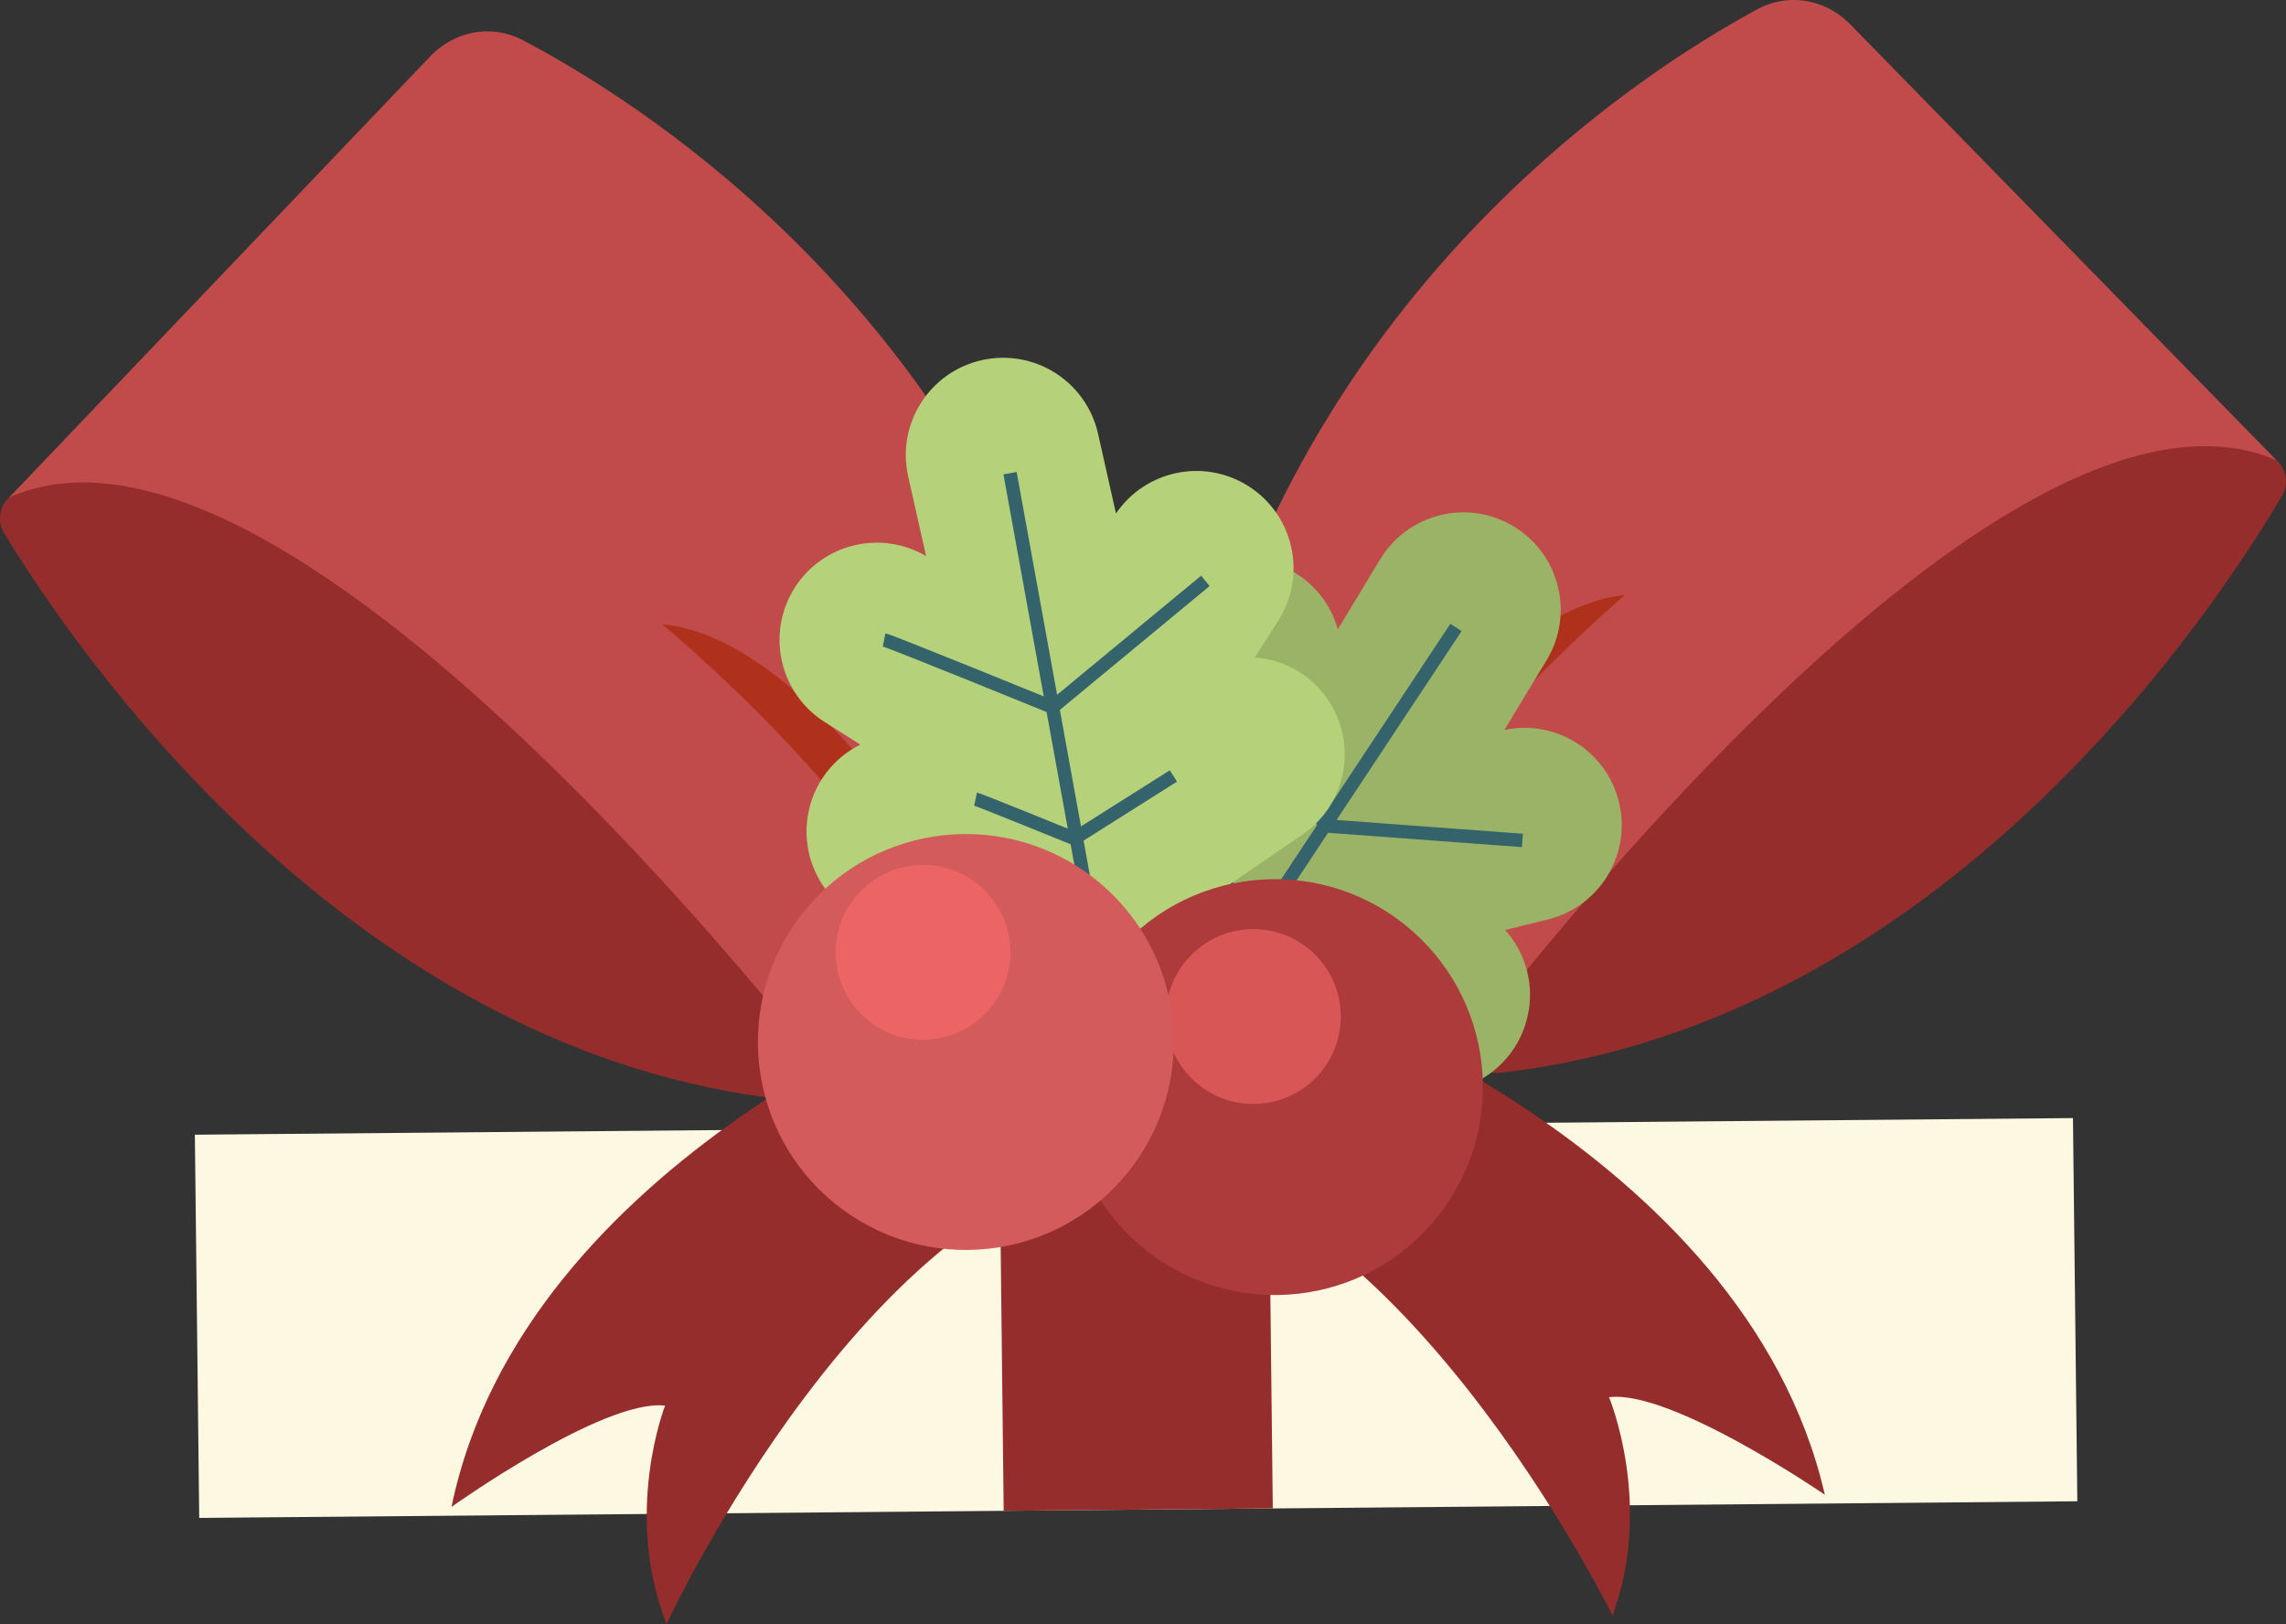 <svg xmlns="http://www.w3.org/2000/svg" id="Layer_2" data-name="Layer 2" viewBox="0 0 340.8 242.1"><rect x="0" y="0" width="340.8" height="242.1" fill="#333333" stroke="none"/><defs><style>.cls-3{fill:none;stroke:#34636b;stroke-miterlimit:10;stroke-width:2px}.cls-5{fill:#962d2d}.cls-9{fill:#c04b4a}.cls-10{fill:#af311c}</style></defs><g id="top_regalo" data-name="top regalo"><path d="M309.69 223.81 29.7 226.29l-.65-57.13 279.99-2.48.65 57.13z" style="fill:#fdf8e2"/><path d="m189.75 224.87-40.12.36-.73-64.06 40.12-.36.73 64.06z" class="cls-5"/><path d="M144.93 147.9s-66.82 24.38-77.62 76.75c0 0 22.6-16.14 31.84-15.1 0 0-6.3 16.03.22 32.55 0 0 31.42-67.74 72.17-69.38l-26.61-24.83Z" class="cls-5"/><path d="M192.7 147.47s67.36 23.19 79.35 75.36c0 0-22.97-15.74-32.17-14.53 0 0 6.66 15.92.52 32.55 0 0-32.96-67.17-73.73-68.08l26.04-25.3Z" class="cls-5"/><path d="M340.21 73.9c-9.85 16.75-50.48 78.64-116.63 86.03-3.32.37-5.48-3.7-3.42-6.53 17.52-24.05 76.57-99.56 117.88-85.59 2.4.81 3.52 3.8 2.17 6.09Z" class="cls-5"/><path d="m177.64 121.18.45 39.71 36.99-.32S296.35 50.01 339.4 68.63L275.73 3.52c-3.77-3.74-9.24-4.59-13.8-2.11-18.19 9.88-63.34 39.71-81.45 99.88a66.468 66.468 0 0 0-2.83 19.9Z" class="cls-9"/><path d="M186.91 135.04s5.49-23.58 23.09-30.35c0 0-10.67 8.86-11.43 25.18 0 0 21.36-38.81 43.68-41.17 0 0-34.38 29.28-38.94 49.66l-16.4-3.32Z" class="cls-10"/><path d="M.61 79.46c10.05 16.63 51.43 78.03 117.66 84.61 3.32.33 5.44-3.76 3.34-6.57C103.8 133.67 43.84 58.87 2.7 73.34c-2.39.84-3.48 3.84-2.1 6.12Z" class="cls-5"/><path d="m163.74 124.78.03 39.71-36.99.12S44.18 55.04 1.36 74.17L64.24 8.3c3.73-3.78 9.19-4.7 13.77-2.28 18.31 9.66 63.82 38.95 82.65 98.89a66.325 66.325 0 0 1 3.07 19.86Z" class="cls-9"/><path d="M154.64 138.74s-5.78-23.51-23.45-30.07c0 0 10.78 8.73 11.73 25.04 0 0-21.83-38.55-44.18-40.64 0 0 34.73 28.87 39.54 49.18l16.36-3.51Z" class="cls-10"/><path d="m140.05 142.85 57.41-.51c5.68-.05 10.35 4.55 10.41 10.28l.09 8.12c.07 5.73-4.49 10.41-10.18 10.46l-57.41.51c-5.68.05-10.35-4.55-10.41-10.28l-.09-8.12c-.06-5.73 4.49-10.41 10.18-10.46Z" class="cls-9"/><path d="M227.9 150.69c.75-4.52-.68-8.88-3.51-12.05l6.35-1.56c7.78-1.92 12.53-9.78 10.61-17.55-1.88-7.62-9.45-12.32-17.07-10.71l6.3-10.42c4.14-6.86 1.95-15.77-4.91-19.92-6.86-4.15-15.77-1.95-19.92 4.91l-6.3 10.42c-2.12-7.49-9.8-12.02-17.41-10.14-7.78 1.92-12.53 9.78-10.61 17.55l1.5 6.08c-4.31-1.33-9.16-.65-13.03 2.28-6.39 4.83-7.65 13.93-2.82 20.32l20.5 27.1.12-.09-.02.15 33.53 5.57c7.9 1.31 15.37-4.03 16.68-11.93Z" style="fill:#9ab367"/><path d="m217.06 93.54-38.23 57.73m7.47-52.79c.59.86 11.18 24.63 11.18 24.63l29.48 2.18m-47.24-.25c.35.51 6.55 14.43 6.55 14.43l17.11 3.49" class="cls-3"/><path d="M197.96 104.28c-2.58-3.78-6.64-5.94-10.87-6.27l3.5-5.53c4.29-6.77 2.28-15.73-4.49-20.02-6.63-4.2-15.35-2.34-19.73 4.09l-2.67-11.88c-1.75-7.82-9.51-12.73-17.33-10.98s-12.73 9.51-10.98 17.33l2.67 11.88c-6.71-3.94-15.39-1.89-19.59 4.73-4.29 6.77-2.28 15.73 4.49 20.02l5.29 3.35c-4.03 2.02-7.06 5.87-7.83 10.66-1.26 7.91 4.12 15.35 12.03 16.61l33.56 5.37.02-.14.08.12 28.05-19.19c6.61-4.52 8.3-13.55 3.78-20.16Z" style="fill:#b5d179"/><path d="M211.63 139.79c12.3 11.9 12.63 31.53.72 43.83-11.9 12.3-31.53 12.63-43.83.72-12.3-11.9-12.63-31.53-.72-43.83 11.9-12.3 31.53-12.63 43.83-.72Z" style="fill:#ad3b3b"/><path d="M195.92 142.18c5.17 5.01 5.31 13.26.3 18.43s-13.26 5.31-18.43.3-5.31-13.26-.3-18.43 13.26-5.31 18.43-.3Z" style="fill:#d85656"/><path d="m150.58 70.54 12.37 68.13M131.8 95.4c1.03.21 25.12 10.03 25.12 10.03l22.78-18.84m-34.26 32.54c.6.13 14.72 5.88 14.72 5.88l14.77-9.33" class="cls-3"/><path d="M162.27 130.3c13.83 10.1 16.85 29.49 6.76 43.32-10.1 13.83-29.49 16.85-43.32 6.76-13.83-10.09-16.85-29.49-6.76-43.32 10.1-13.83 29.49-16.85 43.32-6.76Z" style="fill:#d35b5b"/><path d="M145.29 131.45c5.81 4.25 7.09 12.4 2.84 18.21-4.24 5.81-12.4 7.09-18.21 2.84-5.81-4.24-7.09-12.4-2.84-18.21 4.25-5.81 12.4-7.09 18.21-2.84Z" style="fill:#ed6464"/></g></svg>